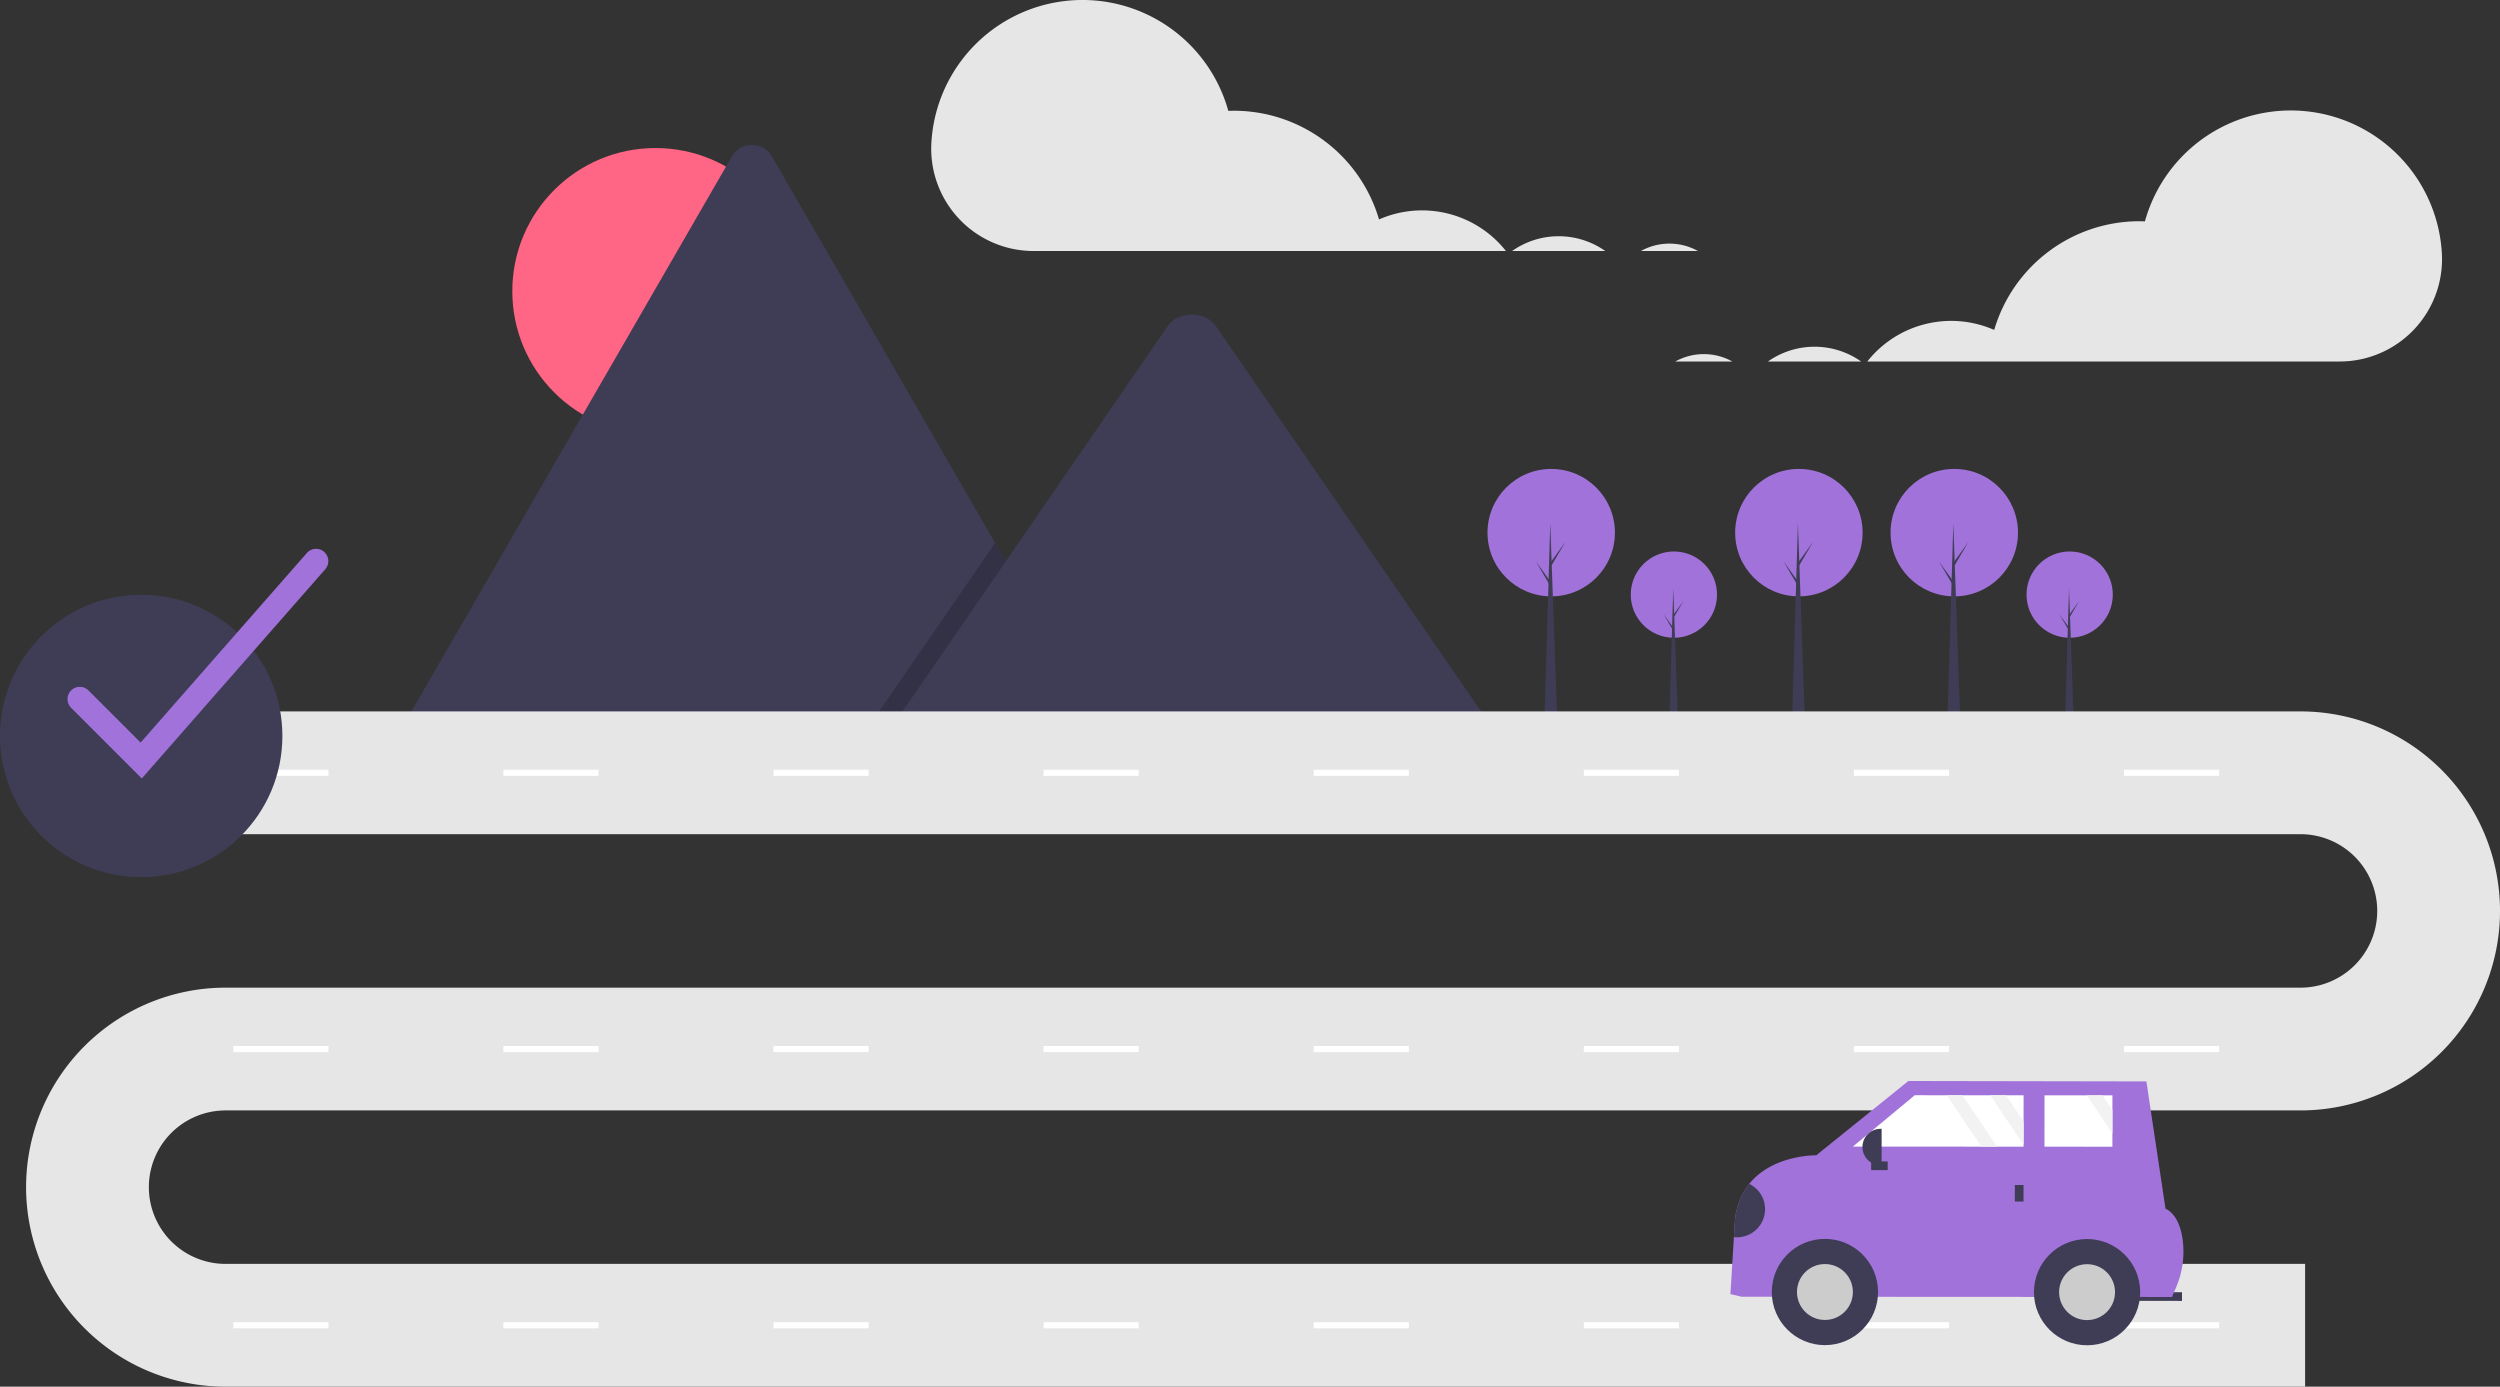 <svg xmlns="http://www.w3.org/2000/svg" width="886.351" height="491.631" data-name="Layer 1" viewBox="0 0 886.351 491.631"><rect x="0" y="0" width="886.351" height="491.631" fill="#333333" stroke="none"/><circle cx="232.396" cy="103.246" r="50.763" fill="#ff6584"/><path fill="#3f3d56" d="M391.582 259.678H142.556a5.08 5.08 0 0 1-.931-.073L259.403 55.596a8.246 8.246 0 0 1 14.355 0l79.044 136.906 3.787 6.55Z"/><path d="M391.582 259.678h-85.024l41.738-60.626 3.004-4.367 1.502-2.183 3.787 6.55 34.993 60.626z" opacity=".2"/><path fill="#3f3d56" d="M530.238 259.678H314.851l41.738-60.626 3.003-4.367 54.388-79.007c3.566-5.178 12.144-5.5 16.336-.976a9.83 9.83 0 0 1 .783.976Z"/><circle cx="593.463" cy="210.82" r="15.296" fill="#a172da"/><path fill="#3f3d56" d="M594.938 256.894h-3.133l1.428-48.378 1.705 48.378z"/><path fill="#3f3d56" d="m593.509 217.685 3.364-4.654-3.41 5.806-.368-.645.414-.507zM593.141 222.384l-3.364-4.653 3.41 5.805.368-.645-.414-.507z"/><circle cx="733.78" cy="210.82" r="15.296" fill="#a172da"/><path fill="#3f3d56" d="M735.254 256.894h-3.133l1.429-48.378 1.704 48.378z"/><path fill="#3f3d56" d="m733.826 217.685 3.364-4.654-3.41 5.806-.369-.645.415-.507zM733.458 222.384l-3.364-4.653 3.41 5.805.368-.645-.414-.507z"/><circle cx="637.775" cy="188.846" r="22.592" fill="#a172da"/><path fill="#3f3d56" d="M639.952 256.894h-4.627l2.109-71.45 2.518 71.45z"/><path fill="#3f3d56" d="m637.843 198.985 4.967-6.872-5.035 8.574-.545-.953.613-.749zM637.298 205.926l-4.967-6.872 5.035 8.573.545-.952-.613-.749z"/><circle cx="692.868" cy="188.846" r="22.592" fill="#a172da"/><path fill="#3f3d56" d="M695.046 256.894h-4.627l2.109-71.45 2.518 71.45z"/><path fill="#3f3d56" d="m692.936 198.985 4.968-6.872-5.036 8.574-.544-.953.612-.749zM692.392 205.926l-4.968-6.872 5.036 8.573.544-.952-.612-.749z"/><circle cx="549.969" cy="188.846" r="22.592" fill="#a172da"/><path fill="#3f3d56" d="M552.146 256.894h-4.627l2.11-71.45 2.517 71.45z"/><path fill="#3f3d56" d="m550.037 198.985 4.967-6.872-5.035 8.574-.544-.953.612-.749zM549.493 205.926l-4.968-6.872 5.036 8.573.544-.952-.612-.749z"/><path fill="#e6e6e6" d="M817.25 491.631H79.984a70.734 70.734 0 1 1 0-141.468h735.633a27.205 27.205 0 0 0 0-54.41H55.5v-43.53h760.118a70.734 70.734 0 1 1 0 141.469H79.984a27.205 27.205 0 1 0 0 54.41H817.25Z"/><path fill="#fff" d="M82.704 272.9h33.735v2.176H82.704zM178.467 272.9h33.735v2.176h-33.735zM274.23 272.9h33.735v2.176H274.23zM369.993 272.9h33.735v2.176h-33.735zM465.756 272.9h33.735v2.176h-33.735zM561.519 272.9h33.735v2.176h-33.735zM657.282 272.9h33.735v2.176h-33.735zM753.045 272.9h33.735v2.176h-33.735zM82.704 370.839h33.735v2.176H82.704zM178.467 370.839h33.735v2.176h-33.735zM274.23 370.839h33.735v2.176H274.23zM369.993 370.839h33.735v2.176h-33.735zM465.756 370.839h33.735v2.176h-33.735zM561.519 370.839h33.735v2.176h-33.735zM657.282 370.839h33.735v2.176h-33.735zM753.045 370.839h33.735v2.176h-33.735zM82.704 468.779h33.735v2.176H82.704zM178.467 468.779h33.735v2.176h-33.735zM274.23 468.779h33.735v2.176H274.23zM369.993 468.779h33.735v2.176h-33.735zM465.756 468.779h33.735v2.176h-33.735zM561.519 468.779h33.735v2.176h-33.735zM657.282 468.779h33.735v2.176h-33.735zM753.045 468.779h33.735v2.176h-33.735z"/><path fill="none" d="M575.186 94.695a28.992 28.992 0 0 0-6.045-5.703h12.624a21.114 21.114 0 0 0-6.58 5.703ZM533.919 88.992h2.176c-.467.328-.936.655-1.383 1.01-.255-.345-.527-.675-.793-1.01Z"/><path fill="#e6e6e6" d="M591.868 86.374a20.833 20.833 0 0 1 10.129 2.618h-20.232a20.742 20.742 0 0 1 10.103-2.618ZM552.607 83.757a28.623 28.623 0 0 1 16.534 5.235h-33.046a28.616 28.616 0 0 1 16.512-5.235ZM330.212 50.623A53.656 53.656 0 0 1 435.486 39.31c.65-.023 1.3-.049 1.955-.049a53.67 53.67 0 0 1 51.482 38.538 37.92 37.92 0 0 1 44.996 11.193H366.547a36.293 36.293 0 0 1-36.373-37.578q.016-.395.038-.791Z"/><path fill="none" d="M620.763 133.87a28.992 28.992 0 0 1 6.045-5.703h-12.624a21.114 21.114 0 0 1 6.579 5.704ZM662.03 128.167h-2.177c.468.329.937.656 1.384 1.01.254-.344.527-.674.793-1.01Z"/><path fill="#e6e6e6" d="M604.08 125.55a20.833 20.833 0 0 0-10.128 2.617h20.232a20.742 20.742 0 0 0-10.103-2.617ZM643.342 122.932a28.623 28.623 0 0 0-16.534 5.235h33.045a28.616 28.616 0 0 0-16.511-5.235ZM865.737 89.799a53.656 53.656 0 0 0-105.275-11.313c-.65-.023-1.299-.05-1.955-.05a53.67 53.67 0 0 0-51.482 38.539 37.92 37.92 0 0 0-44.995 11.192h167.372a36.293 36.293 0 0 0 36.373-37.577q-.016-.395-.038-.791Z"/><path fill="#3f3d56" d="m773.604 461.223-19.453-.01.002-3.088 19.453.01z"/><path fill="#a172da" d="m613.507 458.822 4.014.928 152.533.082 1.372-3.196a32.257 32.257 0 0 0 2.371-17.442c-.657-4.414-2.303-8.8-6.042-10.704l-6.769-45.084-84.389-.151-32.65 26.334s-15.4-.277-23.768 10.14a24.45 24.45 0 0 0-5.114 13.465l-.33 5.42Z"/><circle cx="647.009" cy="458.067" r="18.835" fill="#3f3d56"/><circle cx="647.009" cy="458.067" r="9.913" fill="#ccc"/><circle cx="739.95" cy="458.117" r="18.835" fill="#3f3d56"/><circle cx="739.95" cy="458.117" r="9.913" fill="#ccc"/><path fill="#fff" d="m656.92 406.511 45.563.019h5.562l9.39.007v-.685l.007-8.258.007-9.272h-6.248l-5.562-.006-9.852-.007h-5.562l-11.374-.007-21.931 18.209zM724.849 406.544l24.08.013.006-4.725v-8.258l.007-5.232h-3.526l-5.562-.007-14.998-.006-.007 18.215z"/><path fill="#3f3d56" d="m717.426 425.993-3.088-.002.003-5.867 3.088.002zM669.266 411.764l-.002 3.088-5.867-.004.002-3.088z"/><path fill="#3f3d56" d="M667.104 413.12h-.34a6.453 6.453 0 0 1-6.45-6.456 6.453 6.453 0 0 1 6.457-6.45h.34l-.007 12.907ZM614.735 438.613a9.975 9.975 0 0 0 5.444-18.885 24.45 24.45 0 0 0-5.114 13.466Z"/><path fill="#f2f2f2" d="m705.639 388.316 11.796 17.536.007-8.258-6.241-9.272-5.562-.006zM739.854 388.335l9.081 13.497v-8.258l-3.519-5.232-5.562-.007zM690.225 388.309l12.258 18.221h5.562l-12.258-18.221h-5.562z"/><circle cx="50.058" cy="260.93" r="50.058" fill="#3f3d56"/><path fill="#a172da" d="m50.266 276-25.05-25.05a4.353 4.353 0 0 1 6.156-6.157L49.85 263.27l58.964-67.24a4.353 4.353 0 0 1 6.545 5.74Z"/></svg>